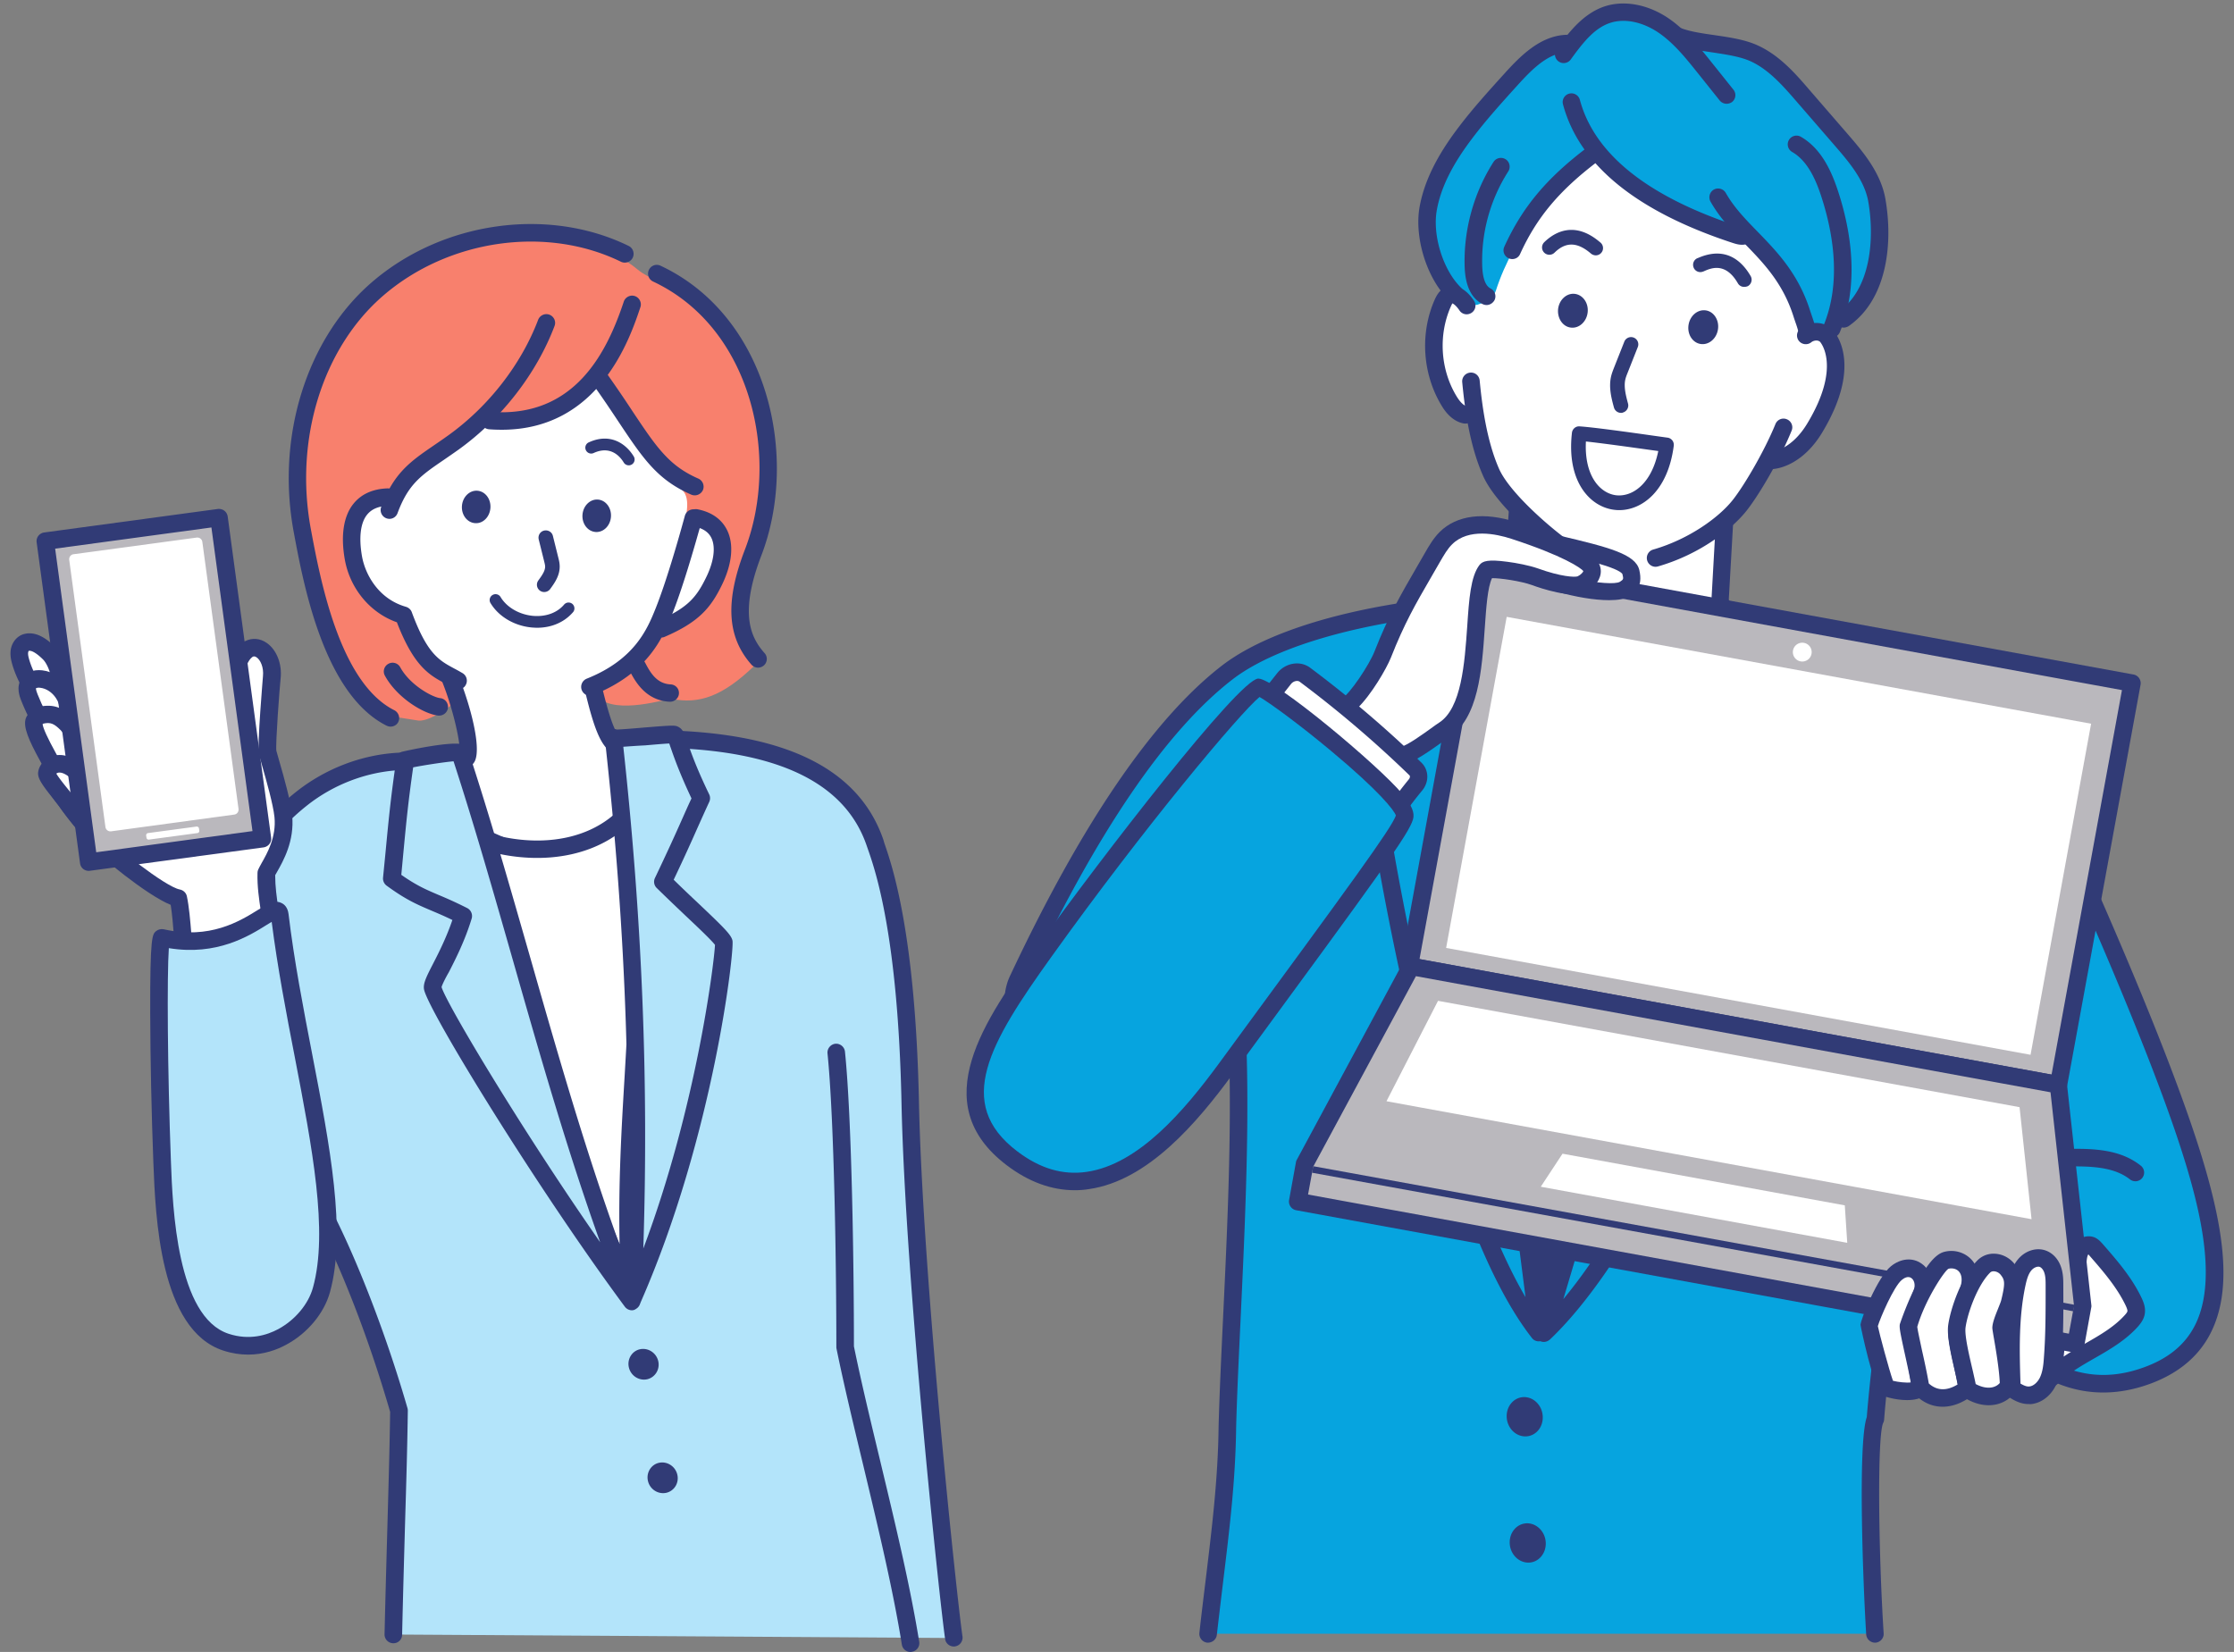 <svg xmlns="http://www.w3.org/2000/svg" xml:space="preserve" width="192" height="142"><rect width="100%" height="100%" fill="#808080" stroke="none"/><path fill="#F8806D" d="M35.9 61.93c1.37.28 6.19-3.38 3.14-3.47-2.79-.08-4.58-8.25-4.46-10.06.11-1.81.29-3.75-.6-5.33-.02-.03-.03-.05-.04-.06.05.1.16.36-.08.22-2.59-1.57 7.44-5.79 7.97-6.77 1.04.71 5.53-.24 9.25-4.26 2.14 3 4.08 4.72 6.33 7.27 1.15 1.3 1.5 4.52 1.34 6.24-1.43 15.6-10.09 11.51-7.35 14.22 1.58 1.57 5.98.08 6.36.15 2.29.45 4.32-.18 7.09-2.87 2.26-2.21-4.21.7.56-11.84.7-1.84.6-6.09.42-8.05-1.11-12.04-8.59-12.05-11.09-14.2-3.97-3.4-17.85-5.88-25.14 5.07-2.65 3.98-8.31 22.7 3.57 33.31"/><path fill="#B3E4FA" d="M33.82 140.5c.17-7.76.41-13.81.48-19.24-3.2-11.07-7.45-19.47-8.69-20.28-4.76-3.11-12.64-22.08.33-32.34 2.36-1.87 5.3-2.99 8.2-3.17 8.87-.57 36.32-6.92 41.06 7 .57 1.67 2.71 7.15 3.03 22.34.31 15.17 3.33 43.29 3.74 45.99"/><path fill="#313B76" d="M81.97 141.53c-.37 0-.69-.27-.74-.64-.42-2.76-3.44-31.05-3.75-46.08-.3-14.37-2.25-20-2.9-21.85l-.09-.26c-3.77-11.05-23.04-8.6-34.56-7.13-2.29.29-4.26.54-5.74.64-2.79.18-5.55 1.25-7.78 3.01-5.98 4.73-6.99 11.11-6.78 15.63.33 7.23 3.95 13.89 6.39 15.49 1.69 1.1 6.08 10.58 9 20.7.02.07.03.14.03.22-.04 3.01-.13 6.15-.24 9.78-.08 2.88-.17 6.01-.25 9.47a.74.74 0 0 1-.77.74.751.751 0 0 1-.74-.77c.08-3.47.17-6.6.25-9.48.1-3.58.19-6.68.23-9.64-3.34-11.51-7.51-19.18-8.35-19.75-3.83-2.5-6.81-10.8-7.07-16.68-.21-4.88.89-11.76 7.37-16.89 2.47-1.95 5.53-3.14 8.62-3.33 1.43-.09 3.39-.34 5.65-.63 11.97-1.53 32.01-4.08 36.18 8.13l.07.25c.66 1.91 2.68 7.7 2.98 22.31.31 14.97 3.32 43.14 3.74 45.89.06.41-.22.79-.63.86-.04.01-.08.01-.12.01z"/><path fill="#313B76" d="M78.25 142a.75.75 0 0 1-.74-.63c-.77-4.79-2.06-10.15-3.3-15.34-.85-3.54-1.66-6.89-2.31-10.07-.01-.05-.02-.1-.02-.15 0-6.63-.17-19.41-.76-25.26-.04-.41.26-.78.67-.83.41-.04.78.26.83.67.6 5.89.77 18.66.77 25.34.64 3.13 1.44 6.44 2.28 9.94 1.25 5.22 2.55 10.61 3.33 15.45.07.41-.21.8-.62.86-.05.02-.09.02-.13.02z"/><path fill="#FFF" d="M37.62 56.18c1.49 2.17 3.09 8.11 2.5 8.94-.98 1.37-2.86 1.11-4.53 1.83-.48.21-.4 2.67 8.99 6.35 1.02.4 2.13.77 3.23.61 1.03-.15 1.72-1.14 2.69-1.34 4.87-1 4.57-4.71 5.84-7.9-1.1-.39-2.06-.38-3.2-.6-.98-.19-1.69-3.03-2.13-4.9l-1.14-4.78c-1.39.56-2.95.69-4.48.81-2.46.2-4.93.39-7.77.98"/><path fill="#313B76" d="M47.26 74.71c-1.07 0-2.07-.35-2.95-.7-8.33-3.27-9.6-5.61-9.62-6.71-.01-.47.23-.87.61-1.04.67-.29 1.36-.43 1.97-.56 1.08-.23 1.78-.4 2.21-.97.22-.88-1.07-6.07-2.48-8.11a.777.777 0 0 1-.08-.71c.09-.23.3-.41.54-.46 2.89-.6 5.42-.8 7.86-.99 1.45-.11 2.96-.23 4.25-.76.2-.08.43-.07.63.03s.34.28.39.49L51.73 59c.79 3.32 1.29 4.19 1.58 4.34.35.06.72.11 1.08.16.69.09 1.41.18 2.2.46.19.07.35.21.44.4.08.19.09.4.01.59-.27.68-.47 1.41-.67 2.11-.7 2.52-1.49 5.38-5.72 6.25-.31.06-.64.29-.99.53-.48.33-1.03.71-1.74.82-.22.03-.44.05-.66.05zM36.28 67.5c.33.61 1.83 2.46 8.58 5.11.88.35 1.9.7 2.85.56.36-.05.72-.3 1.1-.56.43-.3.93-.64 1.54-.77 3.33-.68 3.88-2.67 4.58-5.17.14-.49.27-.98.44-1.48-.39-.09-.77-.14-1.17-.19-.38-.05-.78-.1-1.21-.18-1.25-.24-1.92-2.11-2.72-5.46l-.95-3.98c-1.29.38-2.65.48-3.88.58-2.1.16-4.27.33-6.65.76 1.28 2.56 2.8 7.64 1.94 8.84-.8 1.12-2 1.37-3.16 1.61-.42.09-.87.19-1.29.33zM56.57 116.99c-.17-.71-.87-1.16-1.57-1.01-.69.15-1.12.86-.95 1.57.17.71.87 1.16 1.57 1.01.69-.16 1.12-.86.95-1.57M58.21 126.75c-.17-.71-.87-1.16-1.57-1.01-.69.15-1.12.86-.95 1.57.17.71.87 1.16 1.57 1.01.7-.16 1.12-.86.95-1.57"/><path fill="#FFF" d="M54.38 69.43c-3.68 4.56-10.5 4.29-15.33 1.83 4.85 14.26 9.04 25.93 15.1 39.65-.87-15.17 1.8-24.46.23-41.48"/><path fill="#313B76" d="M54.16 111.66c-.29 0-.57-.17-.69-.45-5.89-13.33-10-24.66-15.13-39.71a.75.75 0 0 1 1.05-.91c4.6 2.35 11.03 2.54 14.4-1.63.19-.24.51-.34.8-.25.29.09.5.35.53.65.86 9.35.44 16.43.04 23.29-.34 5.85-.66 11.37-.27 18.22.02.36-.22.69-.57.78-.04.01-.1.01-.16.01zM40.32 72.64c4.39 12.84 8.09 23.01 12.93 34.29-.11-5.23.16-9.86.43-14.37.37-6.39.76-12.98.1-21.42-3.6 3.12-9.03 3.2-13.46 1.5z"/><path fill="#B3E4FA" d="M52.73 63.41c1.83 16.54 2.4 31.74 1.64 48.18 6.25-14.28 7.93-30.17 7.83-30.58-.12-.49-2.7-2.74-5.23-5.24 1.71-3.58 2.26-4.96 3.28-7.17-1.95-4.06-1.98-5.3-2.32-5.46-.24-.12-5.63.5-5.2.27"/><path fill="#313B76" d="M54.37 112.35c-.06 0-.11-.01-.17-.02a.755.755 0 0 1-.58-.77c.74-15.97.23-31.18-1.61-47.83a.188.188 0 0 1-.02-.08c-.1-.34.08-.73.39-.9.19-.1.42-.12.63-.04.43-.01 1.51-.1 2.32-.17 2.55-.21 2.68-.2 2.95-.07.42.21.54.58.8 1.31.28.81.74 2.16 1.87 4.5.1.2.1.44.01.64-.35.76-.65 1.43-.96 2.12-.55 1.24-1.12 2.52-2.1 4.58.73.72 1.46 1.41 2.12 2.03 2.27 2.15 2.81 2.7 2.93 3.19.19.76-1.59 16.72-7.87 31.06-.15.27-.42.45-.71.45zm-.8-48.16c1.63 14.99 2.18 28.83 1.72 43.13 4.57-12.17 6.08-24.5 6.16-26.1-.3-.4-1.46-1.5-2.49-2.47-.77-.73-1.65-1.57-2.52-2.42a.748.748 0 0 1-.15-.86c1.11-2.33 1.73-3.7 2.32-5.03.27-.6.52-1.18.82-1.81-1.05-2.23-1.52-3.59-1.78-4.34-.05-.13-.09-.27-.13-.38-.48.02-1.37.1-2.06.16-.82.04-1.43.09-1.89.12zm7.93 17.1zm-3.69-17.41zm-.4-.22z"/><path fill="#B3E4FA" d="M39.52 64.69c4.92 14.99 8.71 31.93 14.78 47.18-7.8-10.55-16.87-25.47-17.11-26.96-.1-.59 1.64-2.99 2.61-6.21-2.77-1.42-3.6-1.34-6.12-3.17.48-4.97.57-6.25 1.14-10.2.31-.13 4.45-.82 4.7-.64"/><path fill="#313B76" d="M54.31 112.63c-.23 0-.46-.11-.61-.31-7.55-10.2-16.97-25.55-17.26-27.29-.08-.5.2-1.06.78-2.19.5-.97 1.15-2.26 1.66-3.76-.7-.34-1.27-.58-1.79-.8-1.22-.52-2.18-.92-3.86-2.15a.765.765 0 0 1-.31-.68l.21-2.14c.31-3.27.46-4.77.94-8.1.04-.26.2-.48.44-.58.04-.02 4.71-1.08 5.43-.57.13.09.23.23.28.38 1.87 5.69 3.53 11.52 5.3 17.69 2.81 9.83 5.71 20 9.47 29.44.14.35 0 .75-.33.94a.57.57 0 0 1-.35.12zM37.95 84.85c.43 1.44 6.84 12.19 13.63 21.93-2.84-7.92-5.2-16.18-7.49-24.21-1.71-5.98-3.32-11.63-5.11-17.13-.83.07-2.63.35-3.47.52-.42 2.95-.56 4.36-.86 7.53l-.16 1.71c1.33.93 2.13 1.27 3.21 1.73.67.28 1.43.61 2.46 1.13.32.17.48.54.38.89-.57 1.88-1.37 3.46-1.96 4.61-.28.48-.57 1.06-.63 1.29zm1.4-19.43z"/><path fill="#FFF" d="M35.01 53.08c1.47 6.6 10.19 7.51 10.99 7.36 4.1-1.04 7.75-2.07 9.93-5.33 3.37-.99 6.41-4.72 6.74-7.64.15-1.31-1.82-3.17-3.9-2.2.53-2.21.38-3.05-.8-3.61-1.8-.85-3.88-6.4-6.77-9.42-.21-.22-5.75 5.85-9.45 3.5-.22-.14-6.15 3.18-8.49 7.17-.23.4-4.91.54-2.56 5.95 2.4 5.5 4.17 3.6 4.31 4.22"/><path fill="#313B76" d="M33.57 62.46c-.11 0-.23-.03-.34-.08-5.39-2.7-7.15-12.13-7.99-16.67-1.52-8.2 1.12-16.63 6.73-21.46 6.06-5.22 15.13-6.5 22.06-3.11.37.18.53.63.35 1.01a.76.76 0 0 1-1.01.35c-6.4-3.13-14.8-1.94-20.42 2.9-5.22 4.49-7.66 12.36-6.24 20.05.8 4.29 2.46 13.23 7.18 15.6.37.19.52.64.34 1.01-.12.25-.39.4-.66.4z"/><path fill="#313B76" d="M37.75 61.51h-.08c-1.2-.12-3.53-1.49-4.59-3.43-.2-.36-.07-.82.3-1.02.36-.2.82-.07 1.02.3.87 1.58 2.82 2.59 3.43 2.65.41.04.71.41.67.83-.04.38-.37.67-.75.67zM65.15 57.39c-.21 0-.41-.09-.56-.25-2.11-2.38-2.29-5.44-.56-9.92 3.03-7.9.58-19.04-7.9-23.02a.748.748 0 0 1-.36-1c.18-.38.62-.54 1-.36 9.24 4.34 11.94 16.39 8.66 24.92-1.9 4.96-.93 7.02.28 8.38.28.31.25.79-.06 1.06-.14.12-.32.19-.5.19zM57.6 60.32h-.04c-2.09-.1-2.98-1.79-3.41-2.59l-.15-.27a.745.745 0 0 1 .22-1.04c.35-.23.82-.13 1.04.22.06.1.13.23.22.39.46.88 1.01 1.74 2.16 1.8.42.02.74.37.71.79-.02.38-.36.7-.75.7z"/><path fill="#313B76" d="M50.7 59.8c-.3 0-.58-.18-.7-.48-.15-.39.04-.82.42-.98 4.17-1.66 5.24-4.33 5.95-6.1.85-2.14 1.83-5.48 2.49-7.9a.756.756 0 1 1 1.46.4c-.68 2.46-1.67 5.85-2.55 8.05-.75 1.89-2.01 5.05-6.79 6.95-.09.05-.18.06-.28.06zM43.13 36.94c-.36 0-.72-.01-1.1-.04a.752.752 0 1 1 .12-1.5c7.25.56 10.02-5.14 11.46-9.47.13-.39.56-.61.95-.48.39.13.61.56.48.95-.89 2.66-3.52 10.54-11.91 10.54z"/><path fill="#313B76" d="M33.47 44.6a.76.76 0 0 1-.71-1.02c1.08-2.94 2.54-3.93 4.55-5.31.38-.26.79-.54 1.22-.85 3.46-2.48 6.27-6.1 7.72-9.93a.76.76 0 0 1 .97-.44c.39.15.59.58.44.97-1.55 4.1-4.56 7.98-8.25 10.63-.45.32-.86.6-1.25.87-1.98 1.35-3.07 2.1-3.99 4.58-.11.31-.39.5-.7.5zM59.71 42.58c-.1 0-.2-.02-.3-.06-2.93-1.29-4.13-3.08-6.3-6.34-.61-.92-1.3-1.95-2.14-3.13a.753.753 0 1 1 1.23-.87c.85 1.2 1.55 2.24 2.16 3.17 2.08 3.12 3.13 4.68 5.66 5.79.38.17.55.61.39.99-.13.28-.41.45-.7.45zM56.85 54.8a.751.751 0 0 1-.3-1.44c2.53-1.1 3.29-1.99 4.13-3.71.68-1.38.84-2.62.46-3.41-.25-.51-.73-.83-1.48-.98a.754.754 0 1 1 .3-1.48c1.52.3 2.21 1.14 2.53 1.79.6 1.22.44 2.91-.46 4.74-.95 1.94-1.97 3.16-4.88 4.42-.1.05-.2.07-.3.07z"/><path fill="#313B76" d="M39.38 59.26c-.13 0-.26-.03-.38-.1-.22-.13-.44-.24-.65-.36-1.42-.75-2.76-1.47-4.24-5.31-2.3-.81-4.04-2.9-4.48-5.42-.36-2.06-.1-3.72.75-4.77.66-.82 1.64-1.27 2.91-1.32.41-.02.77.31.78.72.02.42-.31.77-.72.78-.83.03-1.41.28-1.8.76-.57.7-.72 1.97-.44 3.57.28 1.59 1.43 3.68 3.78 4.35.23.07.42.24.5.46 1.33 3.61 2.36 4.15 3.66 4.85.23.12.46.25.7.39.36.21.48.67.27 1.03-.12.23-.38.37-.64.37zM54.04 40c-.17 0-.34-.09-.43-.24-.29-.48-1.11-1.51-2.61-.81a.504.504 0 0 1-.43-.91c1.83-.86 3.21.06 3.9 1.2a.502.502 0 0 1-.43.76zM46.77 50.89a.626.626 0 0 1-.5-1c.35-.48.6-.85.58-1.23-.01-.13-.05-.28-.09-.44l-.46-1.85c-.08-.34.12-.68.46-.76.34-.08.68.12.76.46l.46 1.85c.05.2.11.43.12.67.05.87-.46 1.55-.82 2.05-.13.17-.32.25-.51.25zM46.16 53.96c-.14 0-.29-.01-.43-.02-1.52-.13-2.9-.95-3.59-2.13a.505.505 0 0 1 .87-.51c.53.9 1.61 1.53 2.81 1.64 1.09.09 2.06-.26 2.66-.97.18-.21.49-.24.71-.06.21.18.24.5.06.71-.74.86-1.84 1.34-3.09 1.34z"/><path fill="#FFF" d="M15.33 77.21c.32 1.49.37 3.95.67 6.14 2.98-.31 4.67-.45 7.51-1.4.01-2.72-.66-4.62-.62-6.88.29-.66 1.7-2.46 1.46-4.88-.16-1.61-1.25-5.02-1.35-5.51-.12-.6.31-6.02.36-6.44.31-2.78-3.19-4.62-3.38 1.84-.02.59-15.2 7.27-15.2 7.27-.59-.05 3.62 4.88 3.79 5.09.43.55 5.22 4.48 6.76 4.77"/><path fill="#313B76" d="M16 84.1c-.37 0-.69-.27-.75-.65-.13-.98-.22-1.99-.3-2.97-.08-1-.16-1.95-.28-2.7-2.09-.84-6.27-4.33-6.69-4.89-.03-.04-.14-.17-.3-.36-3.99-4.77-3.89-4.98-3.61-5.52.1-.2.28-.34.5-.4 6.35-2.79 13.37-6.03 14.68-6.89.15-3.11 1.07-4.23 1.82-4.61.6-.3 1.28-.25 1.86.16.85.59 1.32 1.81 1.19 3.03-.08.68-.45 5.64-.37 6.23.02.09.14.51.26.92.37 1.28.98 3.42 1.1 4.65.21 2.2-.77 3.91-1.29 4.83-.06.11-.12.21-.17.3 0 .98.13 1.91.28 2.9.17 1.16.35 2.36.34 3.81 0 .32-.21.61-.51.71-2.77.93-4.53 1.11-7.2 1.39l-.48.05c-.03.01-.05.01-.08.01zM5.77 67.73c.4.56 1.25 1.67 3.06 3.84.19.23.32.38.34.41.47.58 5.02 4.25 6.29 4.48.3.06.54.29.6.58.19.89.29 2.06.39 3.3.06.72.12 1.45.2 2.17 2.33-.24 3.86-.42 6.09-1.12-.03-1.11-.18-2.09-.32-3.04-.16-1.1-.32-2.15-.29-3.31 0-.1.02-.2.06-.29.06-.14.17-.33.3-.57.47-.83 1.27-2.22 1.1-3.94-.11-1.09-.7-3.15-1.05-4.38-.17-.6-.26-.9-.29-1.06-.15-.8.35-6.61.35-6.67.08-.76-.21-1.4-.55-1.63-.18-.12-.27-.07-.32-.05-.09.05-.92.55-1.01 3.63.01.58-.01 1.07-14.95 7.65zm13.47-7.68z"/><path fill="#FFF" d="M4.1 61.11c-.92-1.31-1.86-2.66-2.31-4.2-.09-.31-.17-.65-.11-.97.06-.32.28-.64.59-.72.46-.12 1.03.05 1.92.88.75.7 1.48 2.84.68 4.14-.2.33-.53.66-.77.87"/><path fill="#313B76" d="M4.1 61.87h-.09a.73.73 0 0 1-.53-.32c-.9-1.28-1.92-2.73-2.42-4.42-.11-.38-.21-.83-.13-1.32.12-.65.57-1.16 1.14-1.31 1.04-.27 1.94.42 2.62 1.05.99.93 1.82 3.43.81 5.08-.2.33-.51.68-.92 1.05-.11.12-.29.19-.48.19zm-1.56-5.93c-.03 0-.05 0-.08.01.01 0-.03.06-.04.13-.03.18.03.41.09.62.34 1.15.99 2.21 1.67 3.22.02-.03.03-.05.05-.07.57-.93-.02-2.69-.56-3.19-.48-.47-.88-.72-1.13-.72z"/><path fill="#FFF" d="M4.5 63.66a18.42 18.42 0 0 1-1.97-3.69c-.15-.39-.29-.85-.07-1.21.21-.34.68-.44 1.08-.39.77.09 1.46.58 1.89 1.23.43.65.6 1.44.59 2.22-.02.42-.09.87-.33 1.22-.25.35-.71.58-1.19.62"/><path fill="#313B76" d="M4.5 64.41c-.25 0-.48-.12-.62-.33-.82-1.2-1.51-2.49-2.05-3.84-.13-.32-.46-1.16-.01-1.88.34-.55 1.03-.83 1.81-.74.95.11 1.86.69 2.43 1.56.48.73.73 1.65.71 2.64-.01.68-.16 1.22-.46 1.65-.37.54-1.03.89-1.76.94H4.5zm-1.16-5.3c-.14 0-.23.04-.25.05 0 .01-.02.12.14.52.43 1.09.97 2.13 1.61 3.12.1-.05.19-.12.24-.19.12-.17.18-.44.19-.81.01-.48-.06-1.18-.46-1.79-.33-.5-.83-.83-1.35-.89-.05-.01-.09-.01-.12-.01z"/><path fill="#FFF" d="M4.22 65.27c-.46-.85-1.5-2.69-1.3-3.29.05-.15.39-.45.55-.49 1.02-.23 1.55.05 2.24.74.69.69 1.01 2.02 1.19 2.98.05.28.34 1.24.17 1.3-.57.18-1.78-.57-2.35-.78-.23-.1-.4-.28-.5-.46"/><path fill="#313B76" d="M6.89 67.28c-.61 0-1.29-.33-1.9-.62-.2-.09-.37-.18-.51-.23-.39-.14-.71-.42-.91-.8l-.1-.18c-1.03-1.88-1.5-2.98-1.25-3.71.14-.4.68-.89 1.1-.98 1.36-.3 2.13.13 2.94.94.83.82 1.18 2.23 1.4 3.37.01.06.03.14.05.23.19.78.4 1.67-.4 1.92-.14.04-.28.06-.42.06zm-3.23-5.03c.05.36.43 1.2 1.13 2.47l.1.18c.03.08.07.1.11.11.17.06.39.17.64.28.15.07.37.18.59.27-.02-.09-.04-.17-.05-.23-.09-.49-.38-1.98-.98-2.58-.57-.56-.86-.68-1.47-.55-.03.02-.05.04-.07.05zm-.07.08zm.16-.14zm-.09-.03"/><path fill="#FFF" d="M9.48 73.25c-1.56-1.45-3.16-3.43-3.76-4.37-.22-.34-1.76-2.05-1.69-2.45.08-.46.57-.78 1.04-.79.47-.01.92.21 1.3.49.58.43.7.87.93 1.28"/><path fill="#313B76" d="M9.48 74.01c-.18 0-.37-.07-.51-.2-1.54-1.44-3.22-3.47-3.89-4.52-.04-.06-.23-.3-.38-.48-1.16-1.43-1.51-1.96-1.41-2.5.14-.78.9-1.39 1.76-1.41.57-.02 1.16.2 1.76.64.6.44.84.93 1.02 1.28l.12.24c.2.36.08.82-.29 1.03-.36.2-.82.08-1.03-.29-.06-.1-.11-.21-.16-.31-.14-.3-.25-.51-.55-.73-.32-.24-.6-.36-.83-.35-.1 0-.19.04-.25.09.21.36.77 1.05 1.03 1.37.26.32.41.5.49.63.54.85 2.11 2.79 3.64 4.23.3.28.32.76.04 1.06a.86.86 0 0 1-.56.22z"/><path fill="#B3E4FA" d="M24.05 78.68c-.22-1.87-3.37 3.48-10.14 1.94-.36-.08-.31 10.47.03 19.27.19 4.81.65 13.91 5.48 15.49 3.89 1.27 7.43-1.64 8.22-4.5 2.05-7.47-2.13-20.09-3.59-32.2"/><path fill="#313B76" d="M21.32 116.44c-.66 0-1.38-.1-2.14-.35-5.45-1.78-5.82-11.5-6-16.18-.16-4.15-.26-8.93-.27-12.79-.02-6.64.18-6.81.5-7.08.18-.15.44-.21.67-.16 3.95.9 6.53-.7 8.08-1.66.86-.53 1.43-.89 2.03-.6.24.11.54.37.61.96.48 4.01 1.27 8.09 2.03 12.03 1.52 7.87 2.95 15.31 1.53 20.46-.5 1.81-1.93 3.53-3.73 4.5-.81.45-1.95.87-3.31.87zM14.51 81.5c-.16 2.32-.12 10.4.18 18.35.15 3.99.51 13.35 4.96 14.8 1.8.59 3.31.11 4.26-.4 1.45-.78 2.6-2.15 2.99-3.58 1.33-4.81-.08-12.08-1.56-19.78-.74-3.81-1.49-7.74-1.99-11.65l-.41.25c-1.53.96-4.3 2.69-8.43 2.01z"/><path fill="#BAB8BD" d="m3.89 46.518 14.924-2.02 3.733 27.59-14.924 2.02z"/><path fill="#313B76" d="M7.63 74.86a.79.79 0 0 1-.46-.15.758.758 0 0 1-.29-.5L3.15 46.62c-.06-.41.23-.79.65-.85l14.92-2.02c.2-.02.4.03.56.15.16.12.26.3.29.5l3.73 27.59c.06.41-.23.79-.65.85L7.73 74.85c-.04 0-.07.01-.1.01zm-2.89-27.7 3.53 26.1 13.43-1.82-3.53-26.1-13.43 1.82z"/><path fill="#FFF" d="M9.06 71.08 5.95 48.13c-.03-.24.13-.46.37-.49l10.58-1.43c.24-.03.46.13.49.37l3.11 22.95c.03.24-.13.46-.37.49L9.54 71.46a.435.435 0 0 1-.48-.38M12.59 72.01l-.03-.19c-.01-.1.06-.2.16-.21l4.17-.56c.1-.01.2.06.21.16l.03.19c.01.1-.06.2-.16.21l-4.17.56c-.1.02-.2-.06-.21-.16"/><path fill="#313B76" d="M42.15 43.65c.05-.77-.46-1.43-1.14-1.47-.67-.04-1.26.55-1.31 1.32-.05.77.46 1.43 1.14 1.47.68.05 1.26-.55 1.31-1.32M52.51 44.41c.05-.77-.46-1.43-1.14-1.47-.67-.04-1.26.55-1.31 1.32-.05.77.46 1.43 1.14 1.47.68.04 1.26-.55 1.31-1.32"/><path fill="#06A4DF" d="M161.13 140.43c-.39-6.17-.63-17.15.04-18.47.51-6.62 2.17-17.65 3.2-24.77.89 2.34 1.71 4.71 2.36 6.99 2.16 7.61 8.26 17.08 17.26 14.22 8.19-2.6 7.26-10.71 3.79-21.02-4.44-13.2-14.7-34.81-14.79-34.87-22.55-14.96-57.59-12.39-67.53-4.72-6.14 4.75-12.24 14.14-18 26.42-2.16 4.6 4.86 15.43 10.11 12.04 3.72-2.4 4.82-2.81 8.69-8.48.6 11.19-.55 25.73-.79 34.89-.06 5.96-.96 11.54-1.65 17.77"/><path fill="#313B76" d="M103.83 141.2h-.08a.766.766 0 0 1-.67-.83c.17-1.56.36-3.07.54-4.56.54-4.47 1.06-8.7 1.11-13.13.07-2.71.22-5.9.38-9.28.36-7.54.76-15.98.51-23.36-2.72 3.74-4.04 4.58-6.76 6.32l-.87.56c-2.06 1.33-4.6.9-6.98-1.18-3.27-2.86-5.77-8.52-4.22-11.82 6.17-13.14 12.3-22.12 18.22-26.7 5.29-4.08 16.87-6.55 29.51-6.29 8.62.18 25.14 1.85 38.89 10.97.47.31 5.98 12.7 6.04 12.83 2.85 6.42 6.73 15.52 9.05 22.43 2.89 8.58 3.33 13.79 1.49 17.43-1.09 2.15-3.03 3.68-5.76 4.55-2.97.94-5.84.69-8.52-.75-4.97-2.67-8.26-8.98-9.69-13.99-.37-1.3-.8-2.67-1.32-4.14-1 6.87-2.32 16.04-2.77 21.77-.01.1-.03.19-.08.28-.52 1.1-.41 11.03.04 18.09.03.41-.29.77-.7.8a.764.764 0 0 1-.8-.7c-.26-4.12-.74-16.41.05-18.69.47-5.93 1.84-15.36 2.84-22.25l.36-2.46c.05-.34.32-.6.66-.64.34-.04.66.16.79.48 1 2.62 1.78 4.93 2.38 7.05 1.34 4.71 4.4 10.62 8.95 13.07 2.31 1.24 4.78 1.46 7.35.64 2.37-.75 3.97-1.99 4.88-3.79 2.08-4.1.25-10.85-1.57-16.27-4.18-12.4-13.69-32.64-14.66-34.6-22.63-14.89-57.1-11.89-66.49-4.64-5.74 4.43-11.72 13.23-17.78 26.15-1.12 2.39.78 7.36 3.85 10.04 1.08.94 3.18 2.33 5.17 1.05l.88-.56c3.01-1.92 4.14-2.64 7.61-7.71.18-.27.51-.39.82-.3.31.09.53.36.55.68.43 7.94-.02 17.38-.41 25.71-.16 3.37-.31 6.55-.38 9.24-.05 4.5-.57 8.77-1.12 13.28-.18 1.49-.36 3-.54 4.55-.04.38-.37.66-.75.67z"/><path fill="#313B76" d="M183.53 101.54c-.16 0-.33-.05-.47-.16-1.38-1.09-3.38-1.15-5.49-1.11-.42-.02-.76-.32-.77-.74-.01-.42.32-.76.74-.77 2.39-.05 4.68.03 6.45 1.44a.75.75 0 0 1-.46 1.34z"/><path fill="#FFF" d="m130.45 43.83-.59 9.36c-1.82.53-3.61 1.14-5.22 1.49 3.19 4.66 6.15 18.29 12.23 18.5 5.02.17 11.58-10.75 15.6-16.05a15.02 15.02 0 0 1-4.76-3.01l.54-9.51-17.8-.78z"/><path fill="#313B76" d="M136.97 73.93h-.14c-4.66-.16-7.43-6.79-9.87-12.63-1.03-2.47-2-4.79-2.96-6.19a.76.76 0 0 1-.08-.7c.09-.23.29-.4.54-.46 1.11-.25 2.32-.61 3.6-1.01.35-.11.71-.22 1.06-.32l.56-8.83c.03-.41.37-.72.78-.7l17.79.77c.2.01.39.1.53.25s.2.35.19.55l-.52 9.16c1.25 1.11 2.72 2.02 4.27 2.63.22.09.39.27.45.5.06.23.02.47-.12.66-.73.97-1.56 2.14-2.44 3.38-4.09 5.75-9.17 12.94-13.64 12.94zm-11.15-18.77c.84 1.49 1.67 3.47 2.54 5.55 2.15 5.16 4.83 11.58 8.53 11.71 3.66.13 8.78-7.08 12.5-12.33.67-.94 1.31-1.84 1.9-2.65a15.7 15.7 0 0 1-4.1-2.78.77.77 0 0 1-.24-.59l.49-8.75-16.29-.7-.55 8.62c-.02.32-.24.59-.54.67-.52.15-1.04.31-1.55.47-.93.28-1.83.55-2.69.78zm4.03-1.98z"/><path fill="#FFF" d="M147.96 53.75c-.88 5.77-1 11.04-1.88 16.81-.65 4.28-3.06 8.71-4.2 12.85-.77 2.8-.24 7.02-1.22 9.72-2.7 7.48-2.94 14.76-8.12 21.18-3.07-9.75-7.25-21.41-7.05-31.66.19-10.25.71-19.87 2.38-29.9 1.99 3.11 8.37 6.85 9.36 6.72 2.58-.34 7.73-4.05 10.73-5.72"/><path fill="#313B76" d="M132.55 115.06c-.05 0-.09 0-.14-.01a.77.77 0 0 1-.58-.51c-.34-1.08-.69-2.18-1.05-3.31-2.91-9.07-6.21-19.36-6.03-28.59.16-8.73.58-19.13 2.39-30.01.05-.31.29-.55.59-.61.3-.06.62.07.79.33 1.85 2.89 7.69 6.31 8.68 6.38 1.61-.22 4.78-2.19 7.32-3.77 1.13-.7 2.19-1.36 3.09-1.86a.75.75 0 0 1 .79.04c.24.16.36.45.31.73-.44 2.86-.69 5.66-.93 8.36-.25 2.72-.5 5.54-.95 8.45-.4 2.62-1.43 5.28-2.43 7.85-.69 1.77-1.34 3.44-1.79 5.09-.33 1.22-.41 2.74-.49 4.35-.09 1.9-.19 3.87-.75 5.43-.85 2.35-1.46 4.72-2.05 7.01-1.31 5.09-2.56 9.89-6.18 14.39-.15.16-.36.26-.59.26zm-4.19-60.52c-1.57 10.18-1.95 19.9-2.1 28.13-.17 8.99 3.09 19.14 5.96 28.11.21.65.41 1.29.62 1.92 2.77-3.93 3.87-8.19 5.03-12.68.6-2.32 1.22-4.72 2.1-7.14.49-1.35.58-3.2.66-4.99.08-1.62.16-3.3.54-4.67.47-1.72 1.16-3.51 1.84-5.23.97-2.49 1.97-5.07 2.34-7.53.44-2.86.69-5.66.93-8.36.2-2.24.41-4.54.73-6.9-.53.32-1.1.68-1.69 1.04-2.81 1.75-5.99 3.73-7.97 3.99-1.28.16-6.33-2.88-8.99-5.69z"/><path fill="#313B76" d="M140.61 62.21c-.73 2.33-2.28 4.64-2.28 4.64s-2.4-.47-3.93-.35c-.45-1.72-1.14-2.55-1.4-4.31.49-1.74 3.75-3.75 3.75-3.75s3.06 2.92 3.86 3.77"/><path fill="#313B76" d="M138.32 67.61c-.05 0-.1 0-.14-.01-.02 0-2.32-.45-3.73-.34a.765.765 0 0 1-.79-.56c-.18-.68-.41-1.23-.62-1.76-.31-.75-.63-1.53-.8-2.64a.646.646 0 0 1 .02-.31c.55-1.96 3.72-3.97 4.08-4.19.29-.18.67-.14.92.09.13.12 3.1 2.95 3.9 3.81.18.2.25.48.17.74-.76 2.4-2.31 4.74-2.38 4.83a.74.74 0 0 1-.63.34zm-3.37-1.88c1.08 0 2.32.18 3.01.3.42-.68 1.26-2.13 1.79-3.62-.79-.8-2.34-2.29-3.1-3.02-1.1.75-2.53 1.95-2.89 2.86.14.83.39 1.43.67 2.11.18.42.36.86.52 1.37z"/><path fill="#313B76" d="M134.62 66.22c-2.04 8.92-2.71 17.46-4.99 28.53 1.09 8.01 2.66 10.76 3.06 18.26 1.89-6.25 4.36-12.54 6.26-18.56-.6-9.17-.62-18.47-.81-27.77-1.43-.44-1.78-.93-3.52-.46"/><path fill="#313B76" d="M132.69 113.76c-.03 0-.06 0-.09-.01a.75.75 0 0 1-.66-.71c-.22-4.24-.82-6.9-1.52-9.98-.5-2.23-1.07-4.77-1.54-8.21a.702.702 0 0 1 .01-.25c1.1-5.32 1.81-10.01 2.5-14.54.73-4.81 1.43-9.36 2.49-14a.75.75 0 0 1 .54-.56c1.5-.41 2.16-.2 3.13.17.23.09.49.19.81.29.31.1.52.38.53.7.05 2.2.08 4.4.12 6.6.11 6.96.23 14.15.69 21.14.01.09-.01.19-.03.28-.87 2.77-1.89 5.66-2.87 8.45-1.16 3.31-2.37 6.74-3.39 10.11-.1.3-.39.52-.72.52zm-2.3-18.98c.46 3.31.99 5.67 1.5 7.96.46 2.06.91 4.04 1.22 6.47.73-2.21 1.51-4.42 2.27-6.59.96-2.73 1.95-5.56 2.81-8.27-.45-6.98-.57-14.14-.69-21.07-.03-2.02-.07-4.04-.11-6.06-.14-.05-.27-.1-.39-.15-.64-.25-.99-.38-1.76-.23-.99 4.43-1.66 8.81-2.37 13.44-.68 4.52-1.39 9.19-2.48 14.5z"/><path fill="#FFF" d="M136.77 58.23c-1.47 1.57-6.45 4.66-8.36 4.8-.31-3.98-.77-6.3.57-11.38 2.08 3.92 4.34 4.71 7.79 6.58"/><path fill="#313B76" d="M128.41 63.79c-.39 0-.72-.3-.75-.7-.04-.52-.08-1-.12-1.47-.27-3.13-.49-5.61.71-10.16.08-.3.33-.52.64-.56.31-.04.61.12.75.4 1.72 3.24 3.52 4.19 6.26 5.62.39.21.8.42 1.22.65.2.11.35.31.38.54a.73.73 0 0 1-.19.63c-1.53 1.65-6.68 4.88-8.85 5.04-.01.01-.03.01-.05.01zm.87-10.17c-.65 3.2-.48 5.22-.25 7.87.02.21.04.42.05.63 1.72-.55 4.74-2.36 6.39-3.72-.09-.05-.19-.1-.28-.15-2.39-1.26-4.24-2.23-5.91-4.63z"/><path fill="#FFF" d="M146.84 65.88c-2.95-1.47-7.62-5.4-10.02-7.85 4.11-.31 8.86-2.87 11.22-5.93-.59 4.36-.5 9.44-1.2 13.78"/><path fill="#313B76" d="M146.84 66.63c-.12 0-.23-.03-.34-.08-3.18-1.59-7.98-5.71-10.22-7.99a.749.749 0 0 1-.17-.79c.1-.27.36-.46.65-.49 3.83-.29 8.43-2.71 10.68-5.64.21-.27.57-.37.89-.23.31.13.5.46.46.8-.27 2.01-.4 4.22-.53 6.36-.15 2.5-.3 5.08-.68 7.43a.76.76 0 0 1-.4.55c-.11.05-.22.08-.34.08zm-8.39-8.06c2.16 2.03 5.37 4.68 7.8 6.12.26-1.99.39-4.13.51-6.22.08-1.4.17-2.82.29-4.21-2.31 2.09-5.53 3.71-8.6 4.31z"/><path fill="#06A4DF" d="M147.92 52.3c1.24.29 2.85.48 3.72 1.53 2.1 2.54 4 8.33 4 8.33s-1.66.29-6.23 1.31c2.3 1.41 6.29 5.44 6.29 5.44s-11.46 34.7-23.02 45.7c1.57-4.79 14.59-48.71 15.24-62.31"/><path fill="#313B76" d="M132.68 115.35c-.14 0-.28-.04-.4-.12a.746.746 0 0 1-.31-.87c2.04-6.22 14.58-48.95 15.21-62.1.01-.22.12-.43.3-.57.18-.13.41-.18.63-.13.19.04.38.09.58.13 1.18.25 2.65.57 3.55 1.66 2.17 2.62 4.05 8.33 4.13 8.57.07.21.04.44-.07.62a.71.71 0 0 1-.52.35c-.01 0-1.28.22-4.54.93 2.24 1.76 4.87 4.41 5.01 4.54.2.2.27.5.18.77-.03.09-2.92 8.82-7.2 18.79-5.76 13.43-11.15 22.59-16.02 27.22-.16.14-.35.21-.53.21zm15.93-62.13c-1 12.96-10.95 47.49-14.25 58.45 9.83-11.84 19.19-38.79 20.47-42.56-.99-.98-3.99-3.88-5.82-5a.757.757 0 0 1-.35-.77c.05-.3.28-.54.58-.61 2.78-.62 4.48-.97 5.39-1.15-.6-1.66-2.05-5.42-3.58-7.27-.51-.63-1.5-.89-2.44-1.09z"/><path fill="#06A4DF" d="M132.25 114.55c-1.65-13.31-3.41-24.99-3.72-39.04-.15-7.06-.49-16.99.26-23.69.17-.68-4.59.25-4.59.25l-4.97 8s.61.23 5.28 1.78c-1.98 1.38-6.46 5.31-6.46 5.31s5.02 35.65 14.2 47.39"/><path fill="#313B76" d="M132.25 115.3c-.23 0-.45-.1-.59-.29-3.88-4.96-7.47-14.51-10.68-28.39-2.38-10.29-3.66-19.27-3.67-19.36-.04-.25.06-.5.25-.67.15-.13 3.19-2.79 5.35-4.48-4.2-1.4-4.22-1.42-4.35-1.71a.764.764 0 0 1-.08-.33c0-.22 0-.22 5.08-8.4.11-.18.29-.3.49-.34 4.55-.89 5.01-.41 5.25-.15.19.2.28.48.23.75-.66 5.94-.46 14.43-.3 21.25l.05 2.31c.26 11.8 1.56 21.98 2.93 32.77.26 2.03.52 4.09.78 6.19a.76.76 0 0 1-.74.85zm-13.4-47.85c.55 3.68 4.88 31.49 12.26 44.05l-.39-3.05c-1.38-10.83-2.69-21.05-2.94-32.93l-.05-2.3c-.16-6.66-.35-14.9.25-20.9-.72.01-2.09.2-3.32.43-.69 1.1-3.22 5.18-4.3 6.92.71.24 2.01.68 4.38 1.47.27.09.47.32.51.61a.76.76 0 0 1-.32.73c-1.62 1.12-5.04 4.07-6.08 4.97zM132.59 121.79c-.02-.93-.73-1.69-1.59-1.7-.86 0-1.53.75-1.51 1.68.02.93.73 1.69 1.59 1.7.86.01 1.54-.74 1.51-1.68M132.85 132.64c-.02-.93-.73-1.69-1.59-1.7-.86 0-1.53.75-1.51 1.68.02.93.73 1.69 1.59 1.7.85.01 1.53-.74 1.51-1.68"/><path fill="#FFF" d="M152.38 39.09c-.81 2.48-7.11 10.55-14.3 10.07-1.49-.1-4.96-2.54-6.16-3.44-3.8-2.84-5.04-7.68-5.35-9.66-1.14-.48-1.9-1.38-2.33-2.38-.43-1-.58-2.09-.68-3.17-.08-.86-.13-1.72.01-2.57.14-.85.49-1.69 1.11-2.33.95-.93 1.4-2.23 1.9-3.46 1.56-3.86 3.85-7.43 6.71-10.46 1.33-1.41 2.96-2.79 4.9-2.85 1.41-.05 2.73.6 3.99 1.23 2.14 1.08 4.3 2.17 6.22 3.62 2.13 1.62 3.92 3.64 5.62 5.71.82.99 1.62 2 2.2 3.15.43.85-.55 3.94.58 5.49 1.45 1.97 1.28 3.2.56 5.54-.73 2.33-3.1 5.53-4.98 5.51"/><path fill="#06A4DF" d="M145.88 3.82c1.5-.12 3.08-.22 4.46.39.79.35 1.47.91 2.12 1.48 2.19 1.91 4.22 4 6.08 6.24.71.86 1.41 1.75 1.84 2.77.61 1.43 1.54 4.5 1.48 6.06-.16 3.88-3.99 6.66-4.28 7.62-.48-.16-2.1-.03-2.51.26-.38-3.3-1.86-7.09-4.93-8.35-5.48-.91-9.48-3.21-13.01-7.37-3.32 3.07-6.98 7.1-8.58 12.1-.2.63-1.68 1.4-1.91 1.15-1.43-1.53-3.38-2.07-3.84-5.84-.89-7.19 9.4-15.85 10.06-16.11.59-.24 1.3-.28 1.9.29 1.45-4.1 6.24-3.84 8.4-2.35.84.59 1.57 1.74 2.72 1.66"/><path fill="#313B76" d="M125.94 36.41c-.05 0-.09 0-.14-.01-1.1-.2-1.73-1.24-1.93-1.58-1.62-2.7-1.84-6.17-.57-9.05.17-.38.4-.8.86-1.03.83-.42 1.77-.01 2.52 1.11.23.35.14.81-.21 1.04-.35.23-.81.14-1.04-.21-.29-.43-.54-.59-.62-.6.02 0-.03.06-.13.29-1.07 2.44-.89 5.38.49 7.67.32.53.63.83.91.88a.75.75 0 0 1-.14 1.49zM152.14 40.33c-.08 0-.16 0-.23-.01a.751.751 0 0 1-.66-.83c.05-.41.42-.71.83-.66.35.04 1.93-.25 3.24-2.42 2.98-4.93 1.12-7.01 1.1-7.03-.17-.16-.52-.14-.75.04-.32.26-.8.21-1.06-.11s-.21-.8.11-1.06c.82-.67 2.03-.65 2.74.05.12.11 2.8 2.83-.86 8.89-1.51 2.5-3.46 3.14-4.46 3.14z"/><path fill="#313B76" d="M142.28 48.72a.755.755 0 0 1-.2-1.48c3.12-.9 5.7-2.8 6.87-4.3 1-1.28 2.71-4.2 3.64-6.49.16-.39.6-.57.98-.41.39.16.57.6.41.98-1.01 2.49-2.79 5.5-3.85 6.85-1.22 1.56-3.96 3.76-7.64 4.82-.07.02-.14.03-.21.03zM135.11 48.35c-.14 0-.28-.04-.41-.12-1.88-1.21-6.08-4.72-7.23-7.31-1.18-2.65-1.59-5.87-1.8-8.07-.04-.41.26-.78.68-.82.42-.04.78.26.82.68.2 2.09.59 5.15 1.67 7.6.97 2.17 4.86 5.49 6.67 6.66.35.23.45.69.23 1.04a.74.74 0 0 1-.63.34zM149.72 21.04c-.3 0-.56-.08-.81-.16-8.29-2.72-13.19-6.72-14.58-11.91a.75.75 0 1 1 1.45-.39c1.25 4.66 5.82 8.32 13.6 10.87.1.03.27.09.36.08a.753.753 0 1 1 .14 1.5c-.06.01-.11.01-.16.01z"/><path fill="#313B76" d="M155.3 29.15c-.35 0-.67-.25-.74-.61-.04-.23-.16-.58-.27-.89-.05-.15-.1-.29-.14-.42-.91-2.89-2.56-4.59-4.16-6.24-1.07-1.09-2.17-2.23-2.98-3.66-.2-.36-.08-.82.28-1.03.36-.2.82-.08 1.03.28.72 1.27 1.71 2.28 2.75 3.35 1.64 1.69 3.51 3.6 4.52 6.84.04.11.08.24.13.38.12.36.26.76.32 1.09.08.41-.19.8-.6.88a.32.32 0 0 1-.14.03zM148.39 8.92c-.22 0-.44-.1-.59-.28l-1.95-2.44c-1-1.25-2.04-2.54-3.35-3.42-1.36-.91-2.9-1.22-4.12-.81-1.36.45-2.33 1.69-3.38 3.14a.751.751 0 1 1-1.22-.88c.93-1.28 2.2-3.04 4.13-3.68 1.66-.55 3.69-.18 5.44.99 1.5 1.01 2.61 2.39 3.68 3.73l1.95 2.44c.26.32.21.8-.12 1.06a.82.82 0 0 1-.47.15zM157.43 29.01a.754.754 0 0 1-.7-1.04c1.57-3.8.77-8.07-.17-10.99-.45-1.4-1.15-3.12-2.54-3.92a.752.752 0 1 1 .76-1.3c1.83 1.06 2.68 3.1 3.22 4.76 1.02 3.15 1.87 7.8.13 12.02-.12.3-.4.47-.7.47z"/><path fill="#313B76" d="M125.04 26c-.19 0-.38-.07-.53-.22-1.89-1.85-2.98-5.37-2.5-8.02.4-2.16 1.45-4.32 3.33-6.8 1.24-1.64 2.64-3.18 3.99-4.67 1.42-1.57 3.12-3.25 5.35-3.3h.02c.41 0 .74.33.75.74.01.42-.32.76-.74.77-1.63.04-3 1.41-4.27 2.81-1.33 1.47-2.7 2.98-3.9 4.57-1.73 2.28-2.7 4.24-3.05 6.16-.4 2.17.53 5.17 2.07 6.68a.746.746 0 0 1-.52 1.28zM158.45 28.16a.74.74 0 0 1-.62-.33.755.755 0 0 1 .19-1.05c2.77-1.91 3.1-6.28 2.55-9.44-.33-1.88-1.71-3.47-2.93-4.88l-3.24-3.74c-1.11-1.28-2.36-2.73-3.94-3.45-.9-.41-2.13-.59-3.32-.77-1.07-.16-2.17-.32-3.12-.65a.75.75 0 0 1-.45-.96c.14-.39.57-.6.96-.45.8.29 1.78.43 2.82.58 1.29.19 2.63.38 3.73.89 1.88.86 3.25 2.44 4.45 3.84l3.24 3.74c1.28 1.48 2.87 3.32 3.27 5.61.66 3.77.18 8.62-3.17 10.94-.12.07-.27.12-.42.12zM129.97 22.27c-.1 0-.21-.02-.31-.07a.746.746 0 0 1-.37-1c1.55-3.39 3.61-5.87 7.13-8.53.33-.25.8-.19 1.05.15s.19.8-.15 1.05c-3.3 2.5-5.24 4.81-6.67 7.95-.12.29-.39.45-.68.45z"/><path fill="#313B76" d="M127.76 26.22c-.12 0-.23-.03-.34-.08-.96-.49-1.48-1.56-1.54-3.17-.11-3.17.77-6.38 2.48-9.05.22-.35.69-.45 1.04-.23.35.22.45.69.23 1.04a14.263 14.263 0 0 0-2.24 8.18c.03.71.17 1.61.72 1.89.37.19.52.64.33 1.01-.15.26-.41.41-.68.41zM137.15 21.95a.67.67 0 0 1-.4-.14l-.06-.05c-1.15-.97-2.13-.98-3.09-.04a.63.63 0 0 1-.89-.01.63.63 0 0 1 .01-.89c.83-.81 2.55-1.9 4.77-.02l.05.04c.27.22.31.62.09.88-.12.15-.3.23-.48.23zM149.9 24.66a.61.61 0 0 1-.54-.31c-1.05-1.82-2.28-1.31-2.86-1.06-.06.03-.11.05-.15.06a.619.619 0 0 1-.8-.37c-.12-.33.05-.69.37-.8l.1-.04c2.34-.98 3.7.32 4.44 1.59.17.3.07.68-.23.86-.11.05-.22.07-.33.07zM139.32 35.49a.63.63 0 0 1-.61-.46c-.21-.77-.47-1.74-.24-2.7.07-.28.17-.53.26-.76l.87-2.2a.623.623 0 1 1 1.16.46l-.87 2.2c-.08.2-.16.4-.2.58-.15.65.05 1.41.23 2.08.09.33-.11.68-.44.77-.05.03-.1.03-.16.03zM139.16 43.85c-.15 0-.29-.01-.44-.03-2.08-.26-4.1-2.44-3.62-6.62.04-.33.33-.58.66-.55 1.21.08 4.3.51 6.34.8l1.22.17c.16.02.31.11.41.24.1.13.14.3.12.46-.5 3.86-2.7 5.53-4.69 5.53zm-2.86-5.9c-.15 2.93 1.19 4.44 2.58 4.62 1.39.17 3.06-.95 3.64-3.8l-.59-.08c-1.72-.24-4.22-.59-5.63-.74zM145.12 27.94c.12-.8.78-1.36 1.48-1.26.7.1 1.17.84 1.05 1.63-.12.8-.78 1.36-1.48 1.26-.7-.1-1.17-.83-1.05-1.63M133.91 26.57c.09-.8.73-1.39 1.43-1.31.7.08 1.2.79 1.11 1.59s-.73 1.39-1.43 1.31c-.7-.07-1.19-.79-1.11-1.59"/><path fill="#FFF" d="M176.3 118.44c1.98-1.99 4.96-2.79 6.85-4.87.19-.21.38-.45.43-.74.06-.33-.07-.65-.22-.95-.8-1.67-2.03-3.09-3.26-4.49-.11-.13-.23-.26-.38-.32-.32-.14-.7.05-.89.34-.19.29-.24.64-.27.99-.13 1.46-.07 2.93.2 4.37-.67.28-1.34.56-2 .84.02 1.48-.08 2.97-.46 4.83"/><path fill="#313B76" d="M176.3 119.19a.759.759 0 0 1-.74-.91c.34-1.62.47-3.01.44-4.67 0-.31.18-.59.46-.71l1.46-.61c-.19-1.32-.23-2.65-.11-3.97.04-.42.1-.91.4-1.34.42-.61 1.19-.87 1.82-.61.31.14.51.37.65.52 1.24 1.42 2.52 2.88 3.37 4.66.19.4.37.87.28 1.4-.08.47-.36.83-.61 1.11-1.06 1.17-2.41 1.95-3.72 2.7-1.17.67-2.28 1.31-3.16 2.2-.16.15-.35.23-.54.23zm1.21-5.09c0 .86-.05 1.68-.15 2.51.61-.41 1.25-.78 1.88-1.14 1.26-.72 2.45-1.41 3.35-2.4.06-.06.23-.25.25-.36.02-.13-.11-.4-.15-.49-.76-1.59-1.97-2.98-3.14-4.32-.02-.02-.04-.05-.07-.08-.01.01-.01.01-.01.02-.09.14-.12.4-.14.63-.13 1.39-.06 2.79.19 4.17.06.35-.12.69-.45.83l-1.56.63z"/><path fill="#BAB8BD" d="m121.125 83.04 6.317-34.537 55.795 10.204-6.316 34.538z"/><path fill="#313B76" d="M176.92 94c-.05 0-.09 0-.14-.01l-55.8-10.21a.76.76 0 0 1-.61-.88l6.32-34.53a.743.743 0 0 1 .87-.6l55.8 10.21c.41.07.68.47.61.88l-6.32 34.53c-.04.2-.15.37-.31.48-.12.09-.27.13-.42.13zM122 82.44l54.32 9.93 6.05-33.05-54.32-9.94L122 82.44z"/><path fill="#FFF" d="m124.287 81.482 5.205-28.458 50.227 9.186-5.204 28.458z"/><path fill="#BAB8BD" d="m179.01 112.27-2.1-19.02-55.63-10.18-9.14 16.97-.6 3.25 66.87 12.23z"/><path fill="#313B76" d="M178.41 116.27c-.04 0-.09 0-.14-.01l-66.87-12.23a.76.76 0 0 1-.61-.88l.59-3.25c.01-.08.04-.15.08-.22l9.14-16.97c.15-.29.48-.44.8-.38l55.63 10.17c.33.06.58.33.61.66l2.1 19.02c.01.07.01.15-.01.22l-.59 3.25c-.06.37-.37.62-.73.62zm-65.99-13.59 65.39 11.96.44-2.4-2.02-18.35-54.54-9.98-8.83 16.38-.44 2.39z"/><path fill="#FFF" d="m134.29 99.17-1.87 2.84 26.34 4.82-.21-3.22zM123.59 86.03l-4.43 8.63 55.44 10.14-1.03-9.63z"/><path fill="#313B76" d="m112.763 100.805.102-.56 65.423 11.91-.102.56z"/><path fill="#FFF" d="M154.1 55.91a.807.807 0 1 1 1.59.29.807.807 0 1 1-1.59-.29M130.52 45.95c4.3 1.15 9.34 1.92 9.65 3.23.24 1-.17 1.22-.54 1.47-1.17.76-7.13-.46-8.97-2.06-.39-.35-.74-2.23-.14-2.64"/><path fill="#313B76" d="M138.3 51.59c-2.53 0-6.61-1.11-8.14-2.44-.55-.48-.75-1.73-.71-2.43.05-.82.38-1.21.64-1.39.18-.12.41-.16.62-.11 1.08.29 2.22.56 3.31.82 4.29 1.01 6.55 1.6 6.87 2.96.35 1.48-.42 1.98-.83 2.25-.35.23-.98.34-1.76.34zm-7.12-3.55c1.79 1.51 7.26 2.43 8.04 1.97.3-.2.33-.21.22-.66-.33-.57-3.59-1.34-5.75-1.84-.9-.21-1.83-.43-2.74-.66-.01.38.1.98.23 1.19z"/><path fill="#FFF" d="M115.61 60.76c1.05-.61 2.77-3.37 3.21-4.5 1.35-3.45 2.45-5.17 4.29-8.38.33-.58.67-1.17 1.15-1.64 1.49-1.48 3.84-1.3 5.83-.65 4 1.31 6.28 2.51 6.62 3.13.35.65-.33 1.27-.83 1.5-.52.25-2.06.04-3.98-.65-1.21-.44-3.96-.81-4.16-.54-1.58 2.05.03 11.38-3.66 13.72-.67.43-2.96 2.28-3.74 2.18-.85-.11-4.14-3.13-4.73-4.17"/><path fill="#313B76" d="M120.41 65.69c-.06 0-.11 0-.17-.01-1.24-.16-4.67-3.46-5.28-4.54-.2-.36-.08-.81.28-1.02.8-.47 2.46-3.02 2.89-4.12 1.19-3.03 2.21-4.8 3.63-7.25l.71-1.23c.34-.59.72-1.25 1.27-1.8 1.47-1.45 3.81-1.74 6.6-.83 1.88.61 6.34 2.18 7.05 3.49.21.38.25.8.11 1.21-.21.64-.8 1.11-1.28 1.33-1.14.54-3.78-.34-4.56-.63-.94-.34-2.76-.61-3.43-.59-.38.77-.5 2.54-.62 4.26-.25 3.66-.54 7.81-3.11 9.44-.14.09-.37.26-.64.45-1.71 1.22-2.7 1.84-3.45 1.84zm-3.77-4.79c.95 1.13 3.14 3.06 3.79 3.28.49-.08 1.97-1.15 2.54-1.56.3-.22.55-.4.71-.5 1.93-1.23 2.2-5.14 2.42-8.28.16-2.4.3-4.29 1.05-5.27.27-.35.74-.5 2.4-.28.78.1 1.88.31 2.62.57 1.99.72 3.18.77 3.42.68.28-.13.48-.37.49-.45-.18-.25-1.69-1.31-6.2-2.78-1.29-.42-3.66-.92-5.07.47-.41.4-.72.95-1.03 1.48l-.71 1.23c-1.44 2.48-2.38 4.12-3.53 7.04-.38.95-1.7 3.22-2.9 4.37z"/><path fill="#FFF" d="M165.05 119.31c-.76.62-2.78.07-2.91-.01-.19-.12-1.53-5.04-1.5-5.36.03-.34 1.36-3.71 2.35-4.51 1.37-1.1 2.73.2 2.22 1.7-.19.54-.87 2.19-1.07 2.73-.09.25.94 4.81.91 5.45"/><path fill="#313B76" d="M163.9 120.35c-1 0-2-.32-2.15-.41-.69-.43-1.86-6.01-1.85-6.06.04-.53 1.47-4.1 2.62-5.04.85-.68 1.86-.77 2.63-.22.83.58 1.14 1.69.77 2.75-.11.31-.35.92-.59 1.51-.17.43-.34.84-.44 1.1.04.35.24 1.4.4 2.18.36 1.87.53 2.79.51 3.17-.01.21-.11.42-.28.55-.42.36-1.02.47-1.62.47zm1.15-1.04zm0 0zm-2.36-.62c.44.11 1.12.19 1.55.14-.09-.6-.29-1.62-.44-2.37-.47-2.45-.48-2.58-.38-2.85.09-.26.29-.76.5-1.28.22-.55.47-1.17.56-1.44.17-.49.01-.88-.21-1.03-.29-.21-.64.01-.82.16-.7.57-1.87 3.31-2.06 3.97.13.64.97 3.77 1.3 4.7zm2.16-4.57z"/><path fill="#FFF" d="M169.06 119.37c-1.05.78-2.63 1.35-3.99-.08-.24-1.68-1.09-4.97-1.03-5.32.05-.26 1.91-5.24 3.24-5.62 1.12-.32 2.71.6 1.8 2.93-.64 1.64-.89 3.34-.87 3.57.19 1.62.59 2.71.85 4.52"/><path fill="#313B76" d="M166.96 120.92c-.9 0-1.74-.37-2.45-1.12a.723.723 0 0 1-.2-.41c-.11-.79-.37-1.97-.6-3.01-.4-1.83-.48-2.25-.43-2.55.01-.05 1.89-5.68 3.77-6.21.87-.25 1.82.02 2.41.68.41.45.99 1.47.3 3.25-.6 1.53-.82 3.04-.82 3.25.09.75.24 1.43.4 2.14.15.7.31 1.42.44 2.32.04.27-.07.54-.29.71-.83.63-1.7.95-2.53.95zm-1.19-2c.7.63 1.53.66 2.47.09-.11-.65-.23-1.2-.35-1.75-.17-.75-.32-1.46-.43-2.33-.05-.42.27-2.28.91-3.94.3-.76.29-1.35-.01-1.69-.24-.27-.63-.31-.89-.24-.32.12-2.02 2.67-2.69 4.99.03.3.24 1.23.4 2 .22.97.45 2.05.59 2.87zm-.99-4.91"/><path fill="#FFF" d="M172.64 119.12c-.63 1.02-2.06 1.28-3.5.33-.32-1.59-1.12-4.32-.96-5.46.19-1.34 1.09-3.88 2.3-5.11.57-.58 1.56-.41 2.09.28.55.72.52 1.33.15 2.81-.13.52-.71 1.65-.73 2.18-.01.14.62 3.26.65 4.97"/><path fill="#313B76" d="M170.91 120.79c-.72 0-1.48-.25-2.19-.72a.731.731 0 0 1-.32-.48c-.08-.41-.2-.9-.32-1.42-.38-1.63-.78-3.31-.64-4.29.2-1.41 1.13-4.14 2.51-5.54.4-.4.94-.61 1.53-.57.66.04 1.28.38 1.69.92.8 1.05.64 2 .29 3.45-.06.25-.19.56-.33.92-.13.32-.34.85-.37 1.07.01.09.04.27.08.5.19 1.1.54 3.14.56 4.47 0 .14-.04.28-.11.41-.39.62-1 1.05-1.72 1.21-.23.05-.44.07-.66.07zm-1.11-1.82c.5.27 1 .37 1.43.28.26-.06.48-.18.64-.37-.05-1.22-.37-3.07-.53-3.99-.1-.6-.11-.67-.11-.78.02-.45.26-1.04.49-1.61.11-.28.23-.57.27-.72.37-1.5.3-1.76-.02-2.17a.798.798 0 0 0-.59-.33c-.15-.01-.27.03-.36.13-1.08 1.09-1.92 3.47-2.09 4.69-.1.7.32 2.45.62 3.73.09.4.18.79.25 1.14z"/><path fill="#FFF" d="M172.91 119.36c-.1-3-.2-6.04.42-8.97.12-.58.28-1.17.65-1.63.37-.46 1.01-.75 1.56-.56.43.15.73.55.87.99.14.43.14.9.14 1.35.01 2.09.02 4.18-.15 6.26-.05.68-.13 1.37-.43 1.97-.3.61-.88 1.12-1.55 1.16-.44.03-.88-.14-1.51-.57"/><path fill="#313B76" d="M174.34 120.69c-.71 0-1.31-.34-1.85-.71a.768.768 0 0 1-.33-.6c-.1-3.01-.21-6.11.44-9.16.14-.67.34-1.37.81-1.94.61-.76 1.58-1.08 2.4-.79.62.22 1.11.75 1.34 1.47.18.55.18 1.1.18 1.58.01 2.07.02 4.21-.15 6.33-.06.74-.15 1.52-.51 2.25-.46.92-1.29 1.52-2.18 1.58-.06-.01-.1-.01-.15-.01zm-.69-1.76c.39.23.59.26.73.25.4-.02.75-.39.93-.75.24-.49.31-1.08.35-1.7.16-2.06.15-4.16.15-6.2 0-.39 0-.8-.11-1.12-.08-.25-.24-.45-.4-.51-.21-.07-.53.07-.73.32-.25.31-.38.75-.5 1.31-.58 2.74-.51 5.61-.42 8.4z"/><path fill="#FFF" d="M121.65 66.1c-2.98-2.89-6.16-5.6-9.51-8.1-.52-.39-1.33-.24-1.78.33l-1.98 2.5a160.1 160.1 0 0 0 11.37 9.19c.62-.92 1.3-1.81 1.91-2.54.36-.44.36-1.03-.01-1.38"/><path fill="#313B76" d="M119.75 70.77c-.16 0-.32-.05-.45-.15-3.94-2.9-7.78-6-11.42-9.23a.749.749 0 0 1-.09-1.03l1.98-2.5c.71-.89 1.97-1.1 2.82-.47 3.36 2.51 6.59 5.26 9.58 8.17.64.63.67 1.65.06 2.39-.48.58-1.19 1.48-1.86 2.48-.11.17-.29.29-.5.32-.03.02-.08.02-.12.02zm-10.33-10.03c3.25 2.86 6.66 5.62 10.16 8.21.56-.79 1.11-1.48 1.5-1.96.1-.12.13-.28.05-.35a96.62 96.62 0 0 0-9.43-8.04c-.17-.13-.53-.07-.74.19l-1.54 1.95z"/><path fill="#06A4DF" d="M86.97 99.56c-6.01-4.56-2.52-10.34 2.78-17.75 8.32-11.61 17.53-22.65 18.44-22.74.75-.07 13.02 9.47 12.54 11.15-.33 1.14-2.86 4.6-15.4 21.69-3.92 5.34-10.75 13.43-18.36 7.65"/><path fill="#313B76" d="M92.38 102.31c-2.01 0-3.98-.72-5.86-2.15-7.01-5.32-1.89-12.47 2.63-18.78 5.54-7.73 17.25-22.88 18.97-23.05h.03c1.42 0 10.36 7.5 12.36 9.9.82.98 1.1 1.64.93 2.2-.37 1.28-2.68 4.43-15.51 21.92-3.09 4.21-7.28 9.13-12.32 9.86-.41.07-.82.1-1.23.1zm15.87-42.4c-1.66 1.36-9.86 11.12-17.89 22.34-5.31 7.41-8.38 12.58-2.94 16.71 1.96 1.49 3.92 2.07 5.98 1.77 4.48-.65 8.4-5.29 11.32-9.26 11.52-15.7 14.82-20.2 15.25-21.37-.16-.47-1.49-2.15-5.58-5.56-2.79-2.33-5.32-4.16-6.14-4.63zm11.74 10.24zm-11.95-10.34z"/></svg>